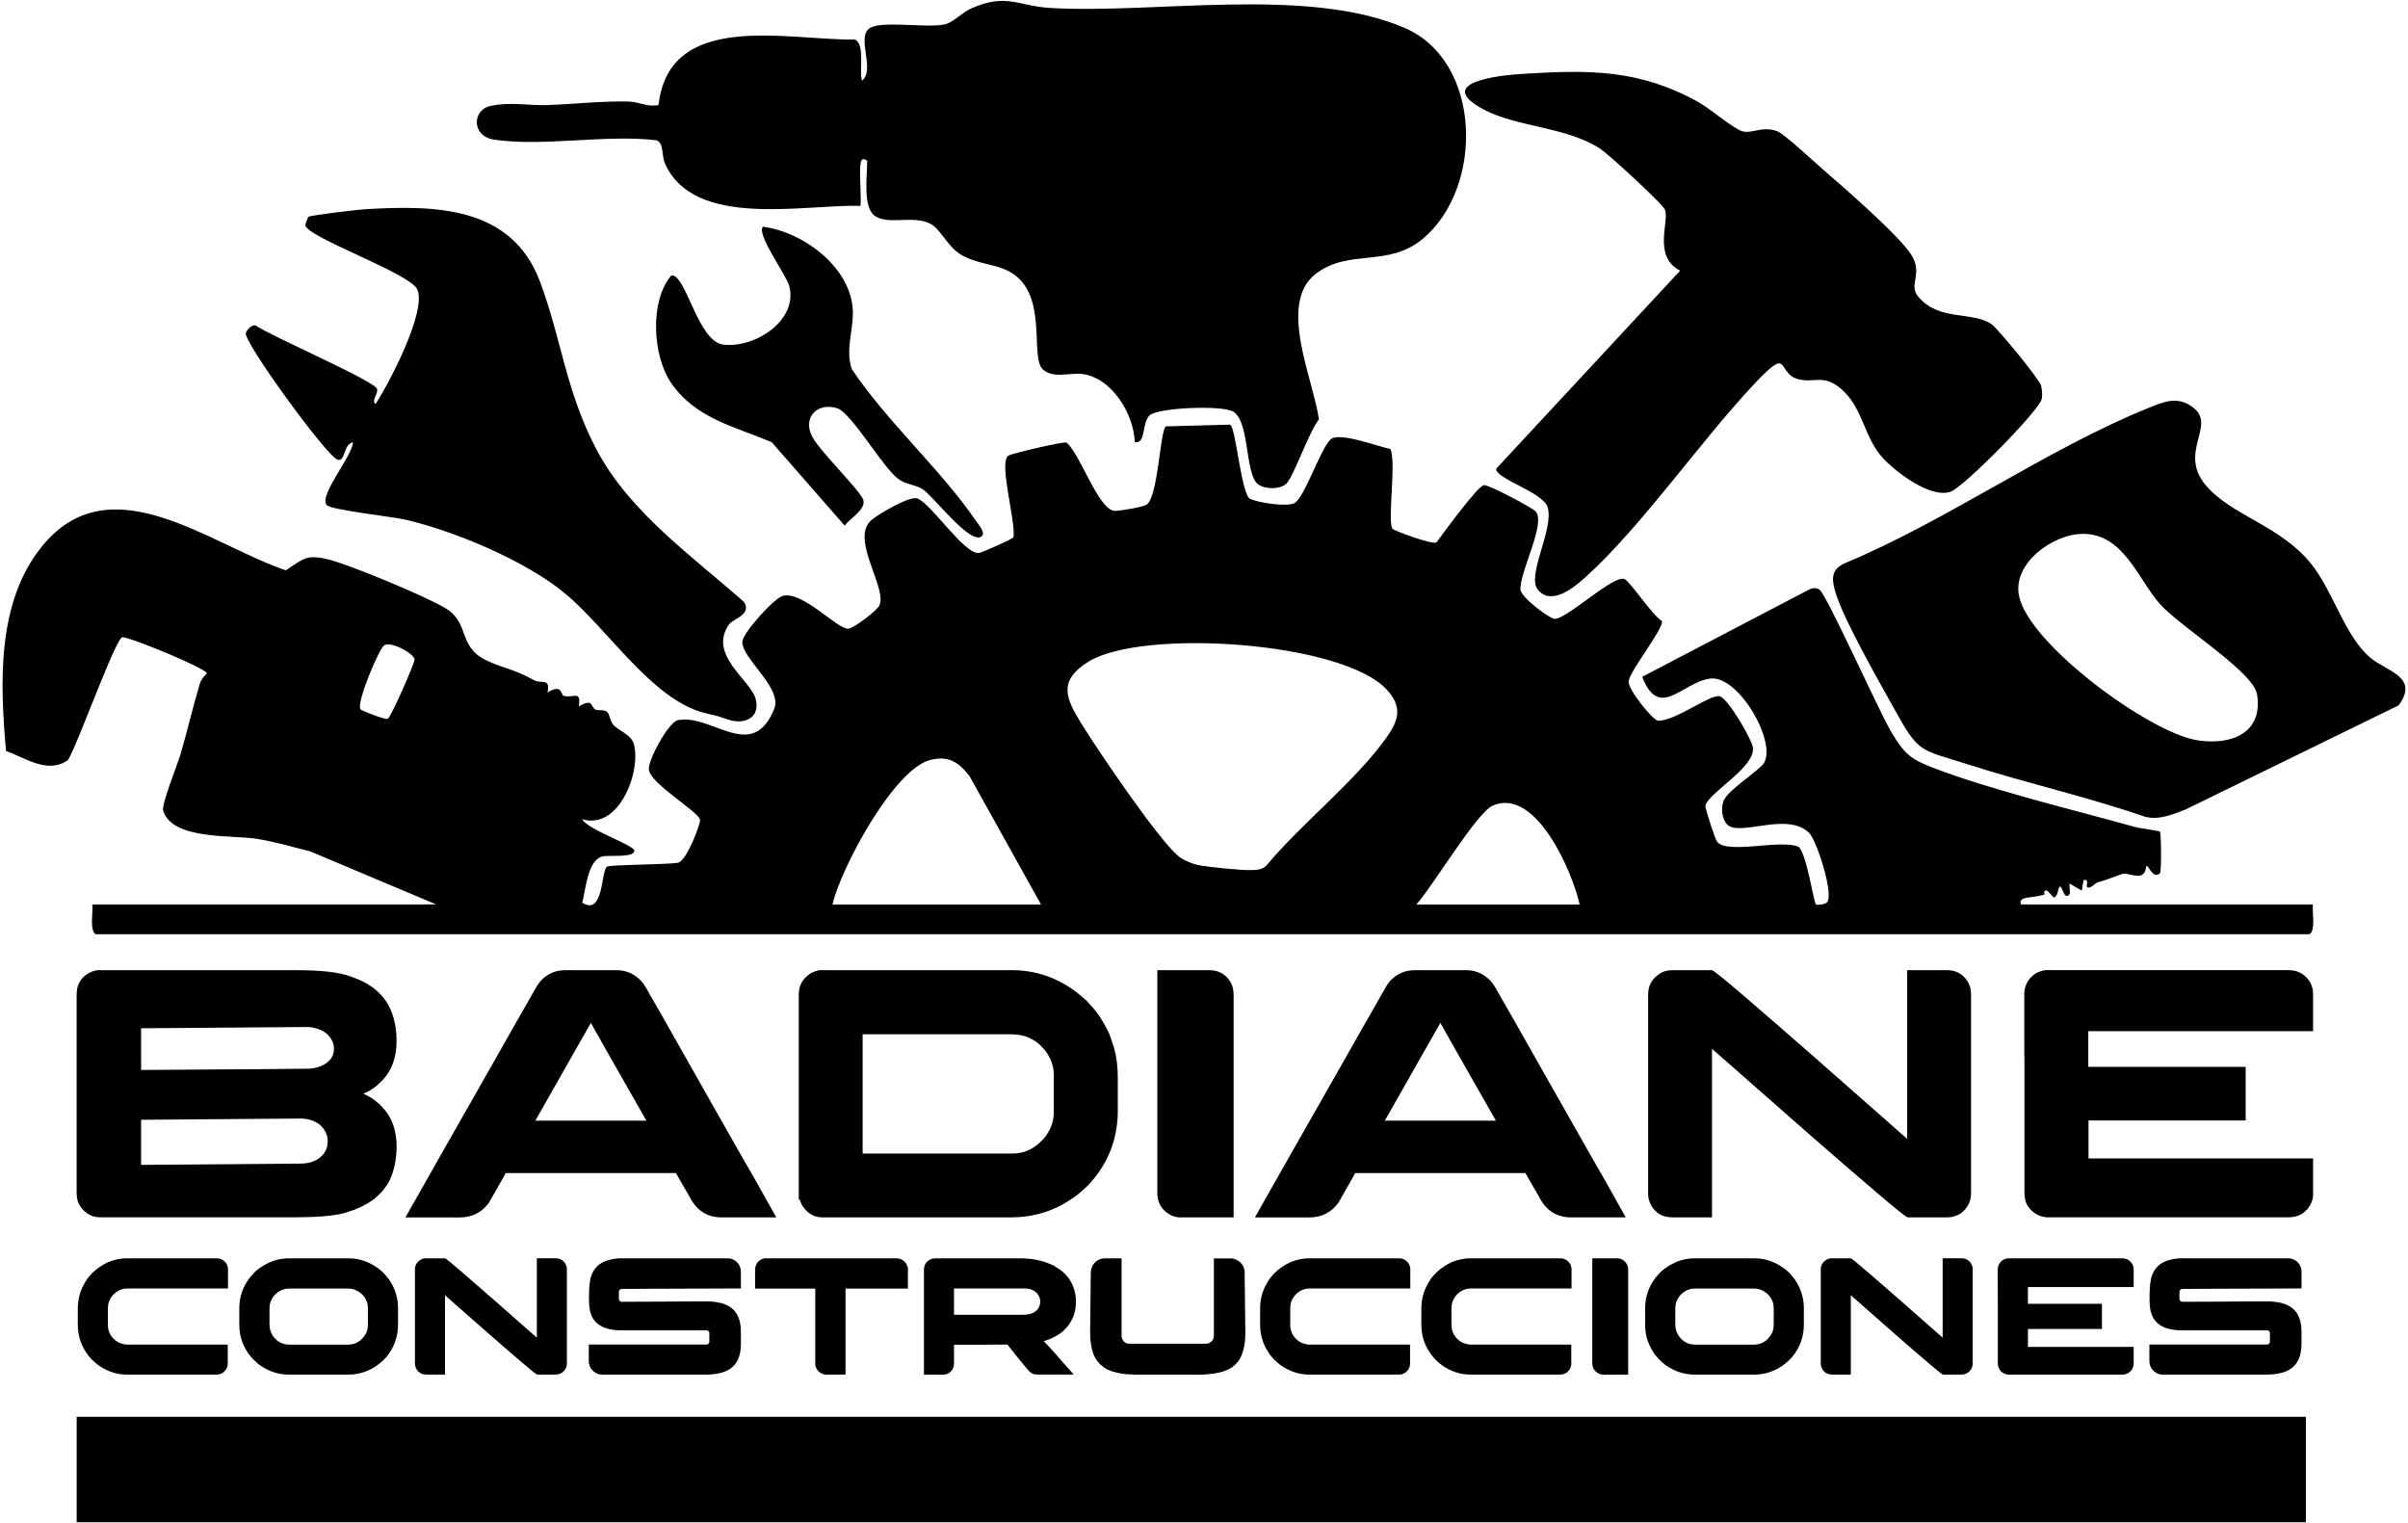 <svg xmlns="http://www.w3.org/2000/svg" width="770" height="487" viewBox="0 0 770 487" fill="none"><path d="M139.523 289.19L99.257 272.23C93.61 270.791 87.932 269.142 82.169 268.201C74.376 266.932 55.068 268.645 52.171 259.202C51.568 257.235 56.654 244.726 57.658 241.364C59.615 234.808 61.592 226.349 63.908 218.577C64.288 217.297 65.208 216.197 66.16 215.299C66.16 213.818 42.4 203.974 39.112 203.71C36.754 204.524 24.72 238.371 21.707 243.045C15.161 247.56 8.256 242.347 1.923 240.116C0.03 218.503 -1.112 192.607 13.385 174.726C35.189 147.847 66.816 174.007 91.39 182.35C96.909 178.755 97.882 177.137 104.872 178.839C111.861 180.542 136.319 190.725 142.526 194.51C150.446 199.342 146.153 206.776 155.775 211.259C161.232 213.797 164.171 213.808 170.727 217.456C173.127 218.788 176.035 216.525 175.084 221.411C179.853 218.376 179.292 222.288 180.275 222.51C183.49 223.261 185.88 220.543 185.087 225.852C189.887 223.134 188.692 225.915 190.395 226.856C191.156 227.279 192.933 226.793 193.958 227.491C195.079 228.252 195.005 230.631 196.253 231.9C197.966 233.634 201.794 234.935 202.64 237.747C205.156 246.122 198.251 265.452 186.197 261.952C187.73 265.187 202.788 270.22 202.841 271.955C202.904 274.408 194.561 273.287 192.541 273.858C187.825 275.18 187.328 284.485 186.176 288.609C193.134 293.039 192.118 278.405 194.117 277.104C195.143 276.438 213.393 276.449 216.756 275.856C219.548 275.359 224.084 263.326 223.841 262.1C223.291 259.424 208.159 250.711 207.483 246.143C207.049 243.257 213.764 230.832 216.767 230.261C227.795 228.146 240.537 244.028 247.579 226.613C250.244 220.015 237.407 210.699 237.375 205.296C237.365 202.451 247.59 191.169 250.382 190.492C256.663 188.969 267.617 201.034 271.191 201.034C272.799 201.034 280.465 195.219 281.205 193.58C283.743 187.986 271.932 172.474 278.477 166.446C280.528 164.554 290.616 158.622 293.175 159.33C297.51 160.536 308.37 177.507 313.149 176.798C313.773 176.703 323.903 172.357 324.041 171.776C325.045 167.62 319.251 147.847 322.402 145.711C323.48 144.981 339.881 141.143 341.012 141.502C345.368 144.939 351.279 163.253 356.492 163.338C358.142 163.359 365.512 162.143 366.686 161.329C370.355 158.749 370.958 137.632 372.798 136.321L393.301 135.771C395.215 136.289 396.864 158.22 399.772 159.531C402.363 160.705 411.552 162.185 413.984 160.832C417.092 159.087 422.168 143.807 425.383 140.572C428.079 137.865 440.609 142.824 444.617 143.543C446.531 148.058 443.612 166.489 445.251 169.027C445.653 169.65 457.951 174.229 459.346 173.415C461.398 170.634 472.532 155.323 474.52 155.111C476.085 154.942 489.979 162.323 491.047 163.507C494.495 167.356 485.697 183.28 486.215 188.599C486.448 191.01 495.129 197.524 496.969 197.841C500.543 198.465 516.161 183.376 519.555 185.194C521.48 186.22 528.332 196.699 531.472 198.592C531.694 201.447 521.321 214.273 520.803 217.752C520.401 220.438 528.617 230.293 530.108 230.398C535.427 230.779 546.847 221.876 549.882 222.605C552.546 223.25 560.033 236.172 560.498 238.879C561.577 245.255 546.149 253.513 545.335 257.637C545.187 258.388 548.401 268.211 549.057 269.089C552.166 273.287 569.497 268.19 575.164 270.77C577.723 272.991 579.944 288.545 580.684 289.159C581.107 289.497 583.285 289.19 584.057 288.651C586.753 286.748 580.959 268.719 578.516 266.319C571.463 259.371 556.364 267.619 552.314 263.633C550.601 261.941 550.178 258.134 551.235 255.85C552.832 252.393 562.676 246.26 564.072 243.944C568.143 237.155 555.919 215.838 546.9 216.959C537.88 218.08 530.637 230.494 525.117 216.409L578.453 188.515C579.595 187.965 580.673 187.806 581.815 188.536C584.057 189.974 601.113 228.083 604.951 234.353C609.001 240.973 610.873 242.717 618.232 245.519C637.044 252.689 662.802 258.874 682.692 264.405C684.479 264.902 690.379 265.6 690.654 265.885C691.12 266.361 691.183 278.711 690.697 279.177C688.391 281.387 686.922 276.174 686.277 276.956C685.864 282.063 681.529 279.198 678.981 279.356C678.441 279.388 673.419 281.471 670.712 282.127C669.982 282.307 668.417 284.4 667.37 283.607C666.989 283.322 668.227 280.921 666.26 281.408L665.678 284.749L661.808 282.508C661.607 283.406 662.094 285.437 661.798 285.859C659.947 288.376 659.44 282.465 658.488 283.628C658.224 283.956 657.885 286.875 656.807 286.938C656.363 286.959 654.702 284.199 654.047 284.749C652.545 285.997 656.098 285.69 650.695 286.695C649.183 286.98 645.281 286.779 646.254 289.18H739.591C739.306 291.644 740.511 297.322 738.555 298.696H30.557C28.59 297.322 29.806 291.644 29.521 289.18H139.534L139.523 289.19ZM115.255 226.793C115.499 227.184 123.292 230.25 124.011 229.806C125.121 229.14 132.66 211.862 132.576 210.826C132.438 209.071 125.132 204.883 122.848 206.332C121.219 207.368 113.913 224.614 115.255 226.782V226.793ZM443.612 220.681C429.665 205.084 365.311 200.855 348.044 211.566C338.146 217.71 340.864 223.335 345.76 231.308C351.057 239.915 370.101 268.032 376.742 273.668C378.391 275.063 381.595 276.353 383.7 276.702C387.041 277.252 396.928 278.31 400.121 278.193C402.067 278.13 403.801 278.119 405.175 276.48C416.352 263.146 433.472 249.707 443.38 235.781C447.271 230.314 448.466 226.095 443.623 220.681H443.612ZM332.88 289.19L310.03 248.152C306.466 243.595 303.231 241.448 297.288 243.045C285.752 246.154 268.918 277.453 266.2 289.19H332.88ZM505.122 289.19C502.869 278.944 491.227 251.621 477.365 257.553C472.162 259.784 457.877 283.819 452.896 289.19H505.122Z" fill="black"></path><path d="M367.606 132.8C364.994 135.253 366.601 141.883 362.879 141.396C362.53 132.409 355.731 120.999 346.236 119.593C342.344 119.022 336.74 121.221 333.42 118.059C329.148 113.999 335.545 93.464 322.539 86.707C317.802 84.244 311.954 84.402 306.932 81.198C302.956 78.66 300.64 73.183 297.627 71.608C292.065 68.7 284.557 71.935 280.01 69.218C275.728 66.659 277.335 56.117 277.303 51.379C275.474 50.174 275.294 51.337 275.083 53.018C274.787 55.292 275.548 65.369 275.083 65.824C257.223 65.253 221.832 73.321 212.6 52.172C211.511 49.677 212.336 45.68 209.925 44.855C193.884 42.899 173.402 47.002 157.922 44.633C150.795 43.544 150.827 35.117 156.981 33.837C163.23 32.536 169.088 33.763 174.523 33.604C182.972 33.372 192.901 32.198 201.191 32.473C204.173 32.568 207.345 34.366 210.591 33.551C213.986 3.088 252.126 12.974 273.264 12.636C276.732 13.799 274.67 22.819 275.633 25.811C280 22.29 273.793 12.086 278.022 9.051C281.607 6.471 296.442 9.062 302.078 7.804C304.859 7.18 307.598 4.029 310.389 2.781C321.809 -2.337 325.415 1.903 335.609 2.527C369.097 4.579 418.023 -4.536 449.206 8.946C473.928 19.625 474.584 59.87 455.022 76.302C443.866 85.682 431.378 79.369 420.73 87.564C408.39 97.049 420.074 121.443 421.745 134.122C418.657 137.78 413.614 152.637 411.234 154.741C409.067 156.655 403.526 156.496 401.686 154.265C398.197 150.035 399.413 134.576 394.337 131.605C390.657 129.448 370.196 130.357 367.606 132.8Z" fill="black"></path><path d="M602.192 146.557C595.9 139.927 595.889 130.283 588.498 124.14C582.883 119.476 579.944 122.67 574.794 121.168C567.984 119.191 572.69 110.33 561.217 122.49C543.643 141.111 525.064 168.255 506.782 184.729C502.901 188.218 495.996 193.622 491.798 188.599C487.981 184.021 497.001 169.27 494.886 162.185C493.437 157.332 477.788 152.943 478.485 149.803L537.256 86.538C528.311 81.981 533.968 70.561 532.371 66.987C531.504 65.031 514.384 49.317 511.699 47.562C500.934 40.499 484.936 40.668 474.309 34.947C458.31 26.329 479.416 24.077 486.776 23.622C508.326 22.29 524.208 22.121 543.22 32.716C546.635 34.62 554.619 41.376 557.284 42.021C560.371 42.761 563.861 40.16 568.397 42C570.66 42.92 580.102 51.739 582.904 54.16C589.312 59.691 607.267 75.287 611.169 81.452C615.071 87.617 610.122 90.895 613.358 94.807C619.935 102.78 630.467 99.417 636.79 103.615C638.714 104.895 652.228 121.327 652.672 123.315C652.979 124.668 653.137 126.085 652.905 127.46C652.292 131.097 627.865 155.841 623.689 157.236C617.323 159.362 606.58 151.209 602.17 146.567L602.192 146.557Z" fill="black"></path><path d="M767.02 225.513L698.722 258.885C694.63 260.397 690.432 262.279 685.959 261.148C667.36 254.74 648.041 250.426 629.335 244.42C613.823 239.439 613.749 241.121 605.819 226.824C600.838 217.858 589.936 198.835 587.113 189.984C585.728 185.649 585.188 182.191 589.915 180.076C622.378 166.584 654.819 143.395 686.975 130.452C691.997 128.433 696.269 126.476 701.271 130.273C708.895 136.046 696.396 144.463 705.31 155.122C713.431 164.829 729.176 167.99 739.041 180.288C746.041 189.012 749.933 203.604 757.948 210.276C763.457 214.865 773.618 216.377 767.02 225.524V225.513ZM665.879 170.697C656.532 170.792 643.631 179.971 645.577 190.323C648.495 205.824 687.313 234.279 702.624 236.69C713.241 238.361 723.73 234.575 721.742 222.024C720.589 214.749 697.073 200.368 690.654 193.093C683.559 185.046 679.044 170.549 665.869 170.687L665.879 170.697Z" fill="black"></path><path d="M233.209 199.522C226.188 209.293 239.924 217.308 241.595 223.335C243.286 229.457 238.126 231.942 232.617 229.997C228.536 228.559 228.398 228.791 224.877 227.84C208.244 223.335 194.297 201.024 180.656 189.72C168.126 179.336 145.582 169.894 129.753 166.172C125.745 165.23 105.644 163.031 104.438 161.466C101.932 158.199 112.781 145.764 112.855 141.396C109.641 142.137 110.508 147.9 107.885 146.948C104.311 145.658 78.014 109.537 78.606 106.555C78.796 105.603 80.488 103.636 81.81 104.081C86.431 107.39 119.866 121.834 120.564 124.351C121.008 125.948 118.618 128.094 120.098 129.162C124.466 122.49 136.562 99.365 133.422 92.513C131.053 87.342 98.062 75.858 97.597 71.967C97.576 71.808 98.506 69.387 98.623 69.313C99.384 68.816 114.367 67.029 116.725 66.892C139.037 65.591 163.505 65.781 172.641 89.975C179.546 108.278 180.931 125.26 190.871 143.977C201.434 163.856 221.387 177.835 237.946 192.501C240.474 196.424 234.372 197.947 233.241 199.522H233.209Z" fill="black"></path><path d="M313.985 171.395C310.516 174.726 298.324 158.452 295.057 156.433C292.403 154.794 289.823 155.026 287.243 153.134C282.262 149.486 272.249 131.901 267.638 130.495C261.41 128.602 256.557 133.392 259.697 139.567C262.108 144.294 275.315 157.014 276.087 159.943C276.859 162.872 271.826 165.77 270.092 168.043L246.765 141.375C234.943 136.395 222.371 133.783 214.599 122.427C208.656 113.756 207.694 96.203 214.641 88.093C219.283 87.31 223.079 109.177 231.264 110.182C241.351 111.419 255.362 102.42 252.348 91.349C251.397 87.871 241.721 74.79 243.984 72.496C256.356 74.05 271.012 84.667 272.587 97.789C273.401 104.546 270.092 111.292 272.365 117.996C283.711 134.957 301.074 150.321 312.346 166.912C313.022 167.895 315.127 170.285 313.974 171.374L313.985 171.395Z" fill="black"></path><path d="M31.784 310.201H94.816C102.567 310.201 108.203 310.825 111.724 312.073C114.071 312.866 115.996 313.722 117.508 314.621C121.061 316.736 123.577 319.58 125.058 323.133C126.231 326.083 126.813 329.319 126.813 332.83C126.813 338.159 125.237 342.42 122.107 345.592C120.86 346.84 119.929 347.633 119.326 347.972C118.417 348.617 117.603 349.092 116.884 349.389C116.429 349.579 116.207 349.695 116.207 349.727C117 350.034 117.941 350.52 119.041 351.207C119.718 351.662 120.595 352.36 121.653 353.311C122.784 354.528 123.598 355.521 124.095 356.315C125.914 359.148 126.824 362.596 126.824 366.635C126.824 370.674 125.988 374.639 124.328 377.928C123.799 378.869 123.038 379.937 122.055 381.1C120.659 382.496 119.686 383.374 119.157 383.712C118.216 384.389 117.095 385.055 115.805 385.7C114.219 386.493 112.231 387.233 109.852 387.91C106.49 388.777 101.213 389.21 94.023 389.21H31.953C29.944 389.21 28.157 388.417 26.56 386.831C25.799 385.996 25.259 385.108 24.911 384.167C24.646 383.448 24.509 382.39 24.509 380.984V318.459C24.509 316.799 24.699 315.562 25.08 314.769C25.873 312.993 27.121 311.703 28.823 310.909C29.849 310.423 30.832 310.169 31.773 310.169L31.784 310.201ZM45.118 328.759V342.092C81.048 341.87 99.014 341.733 99.014 341.691C100.113 341.574 100.959 341.426 101.562 341.236C103.529 340.633 104.967 339.682 105.876 338.402C106.479 337.461 106.786 336.456 106.786 335.399V335.23C106.786 333.453 105.971 331.846 104.343 330.408C103.317 329.541 101.879 328.917 100.029 328.536C99.31 328.42 98.707 328.367 98.21 328.367C95.408 328.367 77.707 328.505 45.107 328.769L45.118 328.759ZM45.118 358.028V372.44L96.064 372.038C98.411 372.038 100.388 371.467 102.017 370.336C103.264 369.426 104.121 368.253 104.565 366.815C104.713 366.17 104.787 365.609 104.787 365.112V364.827C104.787 362.976 104.015 361.295 102.461 359.772C101.477 358.905 100.135 358.26 98.432 357.848C97.565 357.7 96.878 357.626 96.391 357.626C63.897 357.89 46.809 358.028 45.107 358.028H45.118Z" fill="black"></path><path d="M180.593 310.201H197.215C200.578 310.201 203.401 311.597 205.664 314.399C206.267 315.234 207.028 316.514 207.937 318.258C208.085 318.491 208.223 318.713 208.339 318.935C208.677 319.464 211.596 324.571 217.073 334.257C218.628 337.017 220.404 340.157 222.403 343.678C234.848 365.651 241.235 376.892 241.584 377.378L248.224 389.232H230.756C226.146 389.232 222.741 387.053 220.542 382.707C218.987 380.064 217.856 378.097 217.137 376.807C216.534 375.707 216.196 375.126 216.111 375.052H161.877C161.803 375.052 161.718 375.094 161.623 375.168C161.528 375.242 161.464 375.401 161.422 375.623L156.315 384.59C154.009 387.688 150.943 389.242 147.126 389.242H129.827C129.753 389.242 129.71 389.242 129.71 389.21V389.126C138.064 374.343 145.349 361.517 151.556 350.657C156.473 341.997 160.449 334.997 163.473 329.668C168.158 321.388 170.621 317.074 170.843 316.736C171.446 315.604 172.091 314.6 172.768 313.733C174.957 311.385 177.568 310.212 180.593 310.212V310.201ZM188.936 327.056L171.182 358.313H206.7C195.09 337.968 189.168 327.542 188.946 327.056H188.936Z" fill="black"></path><path d="M262.521 310.201H323.628C330.924 310.201 337.618 312.411 343.708 316.842C344.649 317.518 345.939 318.597 347.568 320.077C349.418 322.086 350.687 323.598 351.364 324.613C352.686 326.58 353.817 328.6 354.769 330.683C355.033 331.402 355.319 332.216 355.615 333.126C355.805 333.728 356.017 334.352 356.239 334.997C357.032 337.799 357.434 341.014 357.434 344.641V355.077C357.434 362.373 355.446 368.887 351.48 374.597C350.804 375.655 349.609 377.135 347.906 379.017C346.278 380.571 344.882 381.756 343.708 382.591C342.461 383.5 341.139 384.346 339.733 385.139C334.699 387.857 329.296 389.221 323.501 389.221H262.848C260.998 389.221 259.327 388.523 257.857 387.117C256.916 386.091 256.324 385.245 256.102 384.568C255.986 384.346 255.88 383.997 255.764 383.543H255.425V317.899C255.425 315.097 256.652 312.887 259.116 311.258C260.438 310.539 261.569 310.18 262.521 310.18V310.201ZM275.844 330.683V368.813H323.84C327.097 368.813 329.983 367.639 332.521 365.292C333.652 364.192 334.319 363.463 334.509 363.082C336.137 360.734 336.952 358.334 336.952 355.881V343.573C336.952 340.771 335.989 338.148 334.054 335.685C332.997 334.479 332.109 333.623 331.39 333.136C330.448 332.491 329.518 331.984 328.609 331.603C327.023 331 325.246 330.694 323.279 330.694H275.855L275.844 330.683Z" fill="black"></path><path d="M386.702 310.201C389.695 310.201 391.958 311.491 393.512 314.061C394.157 315.16 394.474 316.524 394.474 318.142V389.232H377.397C375.547 389.232 373.802 388.46 372.174 386.905C370.778 385.467 370.07 383.649 370.07 381.46V310.201H386.702Z" fill="black"></path><path d="M452.23 310.201H468.852C472.215 310.201 475.038 311.597 477.301 314.399C477.904 315.234 478.665 316.514 479.575 318.258C479.723 318.491 479.86 318.713 479.976 318.935C480.315 319.464 483.233 324.571 488.711 334.257C490.265 337.017 492.041 340.157 494.04 343.678C506.486 365.651 512.872 376.892 513.221 377.378L519.862 389.232H502.393C497.783 389.232 494.378 387.053 492.179 382.707C490.625 380.064 489.493 378.097 488.774 376.807C488.171 375.707 487.833 375.126 487.748 375.052H433.514C433.44 375.052 433.355 375.094 433.26 375.168C433.165 375.242 433.102 375.401 433.059 375.623L427.952 384.59C425.647 387.688 422.58 389.242 418.763 389.242H401.464C401.39 389.242 401.348 389.242 401.348 389.21V389.126C409.701 374.343 416.987 361.517 423.194 350.657C428.111 341.997 432.086 334.997 435.111 329.668C439.795 321.388 442.259 317.074 442.481 316.736C443.083 315.604 443.729 314.6 444.405 313.733C446.594 311.385 449.206 310.212 452.23 310.212V310.201ZM460.573 327.056L442.819 358.313H478.337C466.727 337.968 460.806 327.542 460.584 327.056H460.573Z" fill="black"></path><path d="M534.666 310.201H547.428C547.841 310.201 551.246 312.94 557.643 318.428C564.04 323.916 571.231 330.165 579.235 337.175C587.24 344.197 594.335 350.446 600.542 355.923L609.847 364.15V310.201H622.61C625.296 310.201 627.4 311.258 628.912 313.384C629.822 314.674 630.276 316.122 630.276 317.751V381.576C630.276 384.114 629.198 386.229 627.041 387.931C626.47 388.312 625.772 388.629 624.936 388.893C624.408 389.115 623.445 389.232 622.039 389.232H610.069C609.615 389.232 606.178 386.493 599.749 381.005C593.32 375.517 586.098 369.268 578.072 362.257C570.057 355.247 562.941 348.987 556.744 343.509L547.439 335.336V389.232H535.014C533.164 389.232 531.652 388.851 530.478 388.1C529.082 387.159 528.078 385.869 527.475 384.241C527.169 383.448 527.021 382.591 527.021 381.692V317.92C527.021 315.351 528.057 313.289 530.14 311.734C531.43 310.709 532.942 310.201 534.676 310.201H534.666Z" fill="black"></path><path d="M731.935 310.201C734.389 310.201 736.398 311.132 737.952 312.982C738.671 313.775 739.179 314.832 739.485 316.154C739.602 316.609 739.655 317.254 739.655 318.079V329.71H667.772V341.109H718.094V358.239H667.888L667.835 358.292V370.378H739.602C739.602 370.378 739.655 370.399 739.655 370.431V381.83C739.655 383.574 739.01 385.192 737.73 386.704C736.937 387.497 736.366 387.973 736.028 388.121C734.896 388.84 733.49 389.2 731.83 389.2H654.502C653.973 389.2 653.254 389.052 652.344 388.745C650.42 388.026 648.982 386.736 648.03 384.886C647.576 383.828 647.353 382.697 647.353 381.481V341.595C647.311 339.671 647.301 333.39 647.301 322.763V317.539C647.301 316.292 647.702 314.991 648.495 313.627C649.331 312.422 650.314 311.523 651.446 310.962C652.281 310.582 652.905 310.381 653.317 310.338C653.539 310.264 653.888 310.201 654.343 310.169H731.957L731.935 310.201Z" fill="black"></path><path d="M40.687 402.322H69.279C70.601 402.322 71.637 402.893 72.399 404.035C72.737 404.627 72.906 405.241 72.906 405.875V411.966H40.846C38.784 411.966 37.092 412.801 35.77 414.472C34.935 415.572 34.512 416.809 34.512 418.183V423.661C34.512 425.3 35.093 426.738 36.246 427.986C36.796 428.504 37.24 428.853 37.578 429.022C37.896 429.233 38.255 429.392 38.646 429.498C39.397 429.762 39.968 429.9 40.359 429.9H72.822V436.064C72.822 437.048 72.388 437.936 71.51 438.729C70.834 439.247 70.083 439.501 69.269 439.501H40.624C37.346 439.501 34.29 438.496 31.445 436.487C30.97 436.149 30.293 435.567 29.415 434.753C28.506 433.77 27.892 433.008 27.575 432.458C27.036 431.644 26.645 430.925 26.37 430.322C25.376 428.261 24.879 425.945 24.879 423.386V418.469C24.879 415.677 25.482 413.161 26.698 410.919C27.015 410.274 27.459 409.544 28.009 408.73C28.146 408.572 28.305 408.392 28.463 408.191C28.728 407.874 29.035 407.525 29.373 407.155C30.314 406.235 31.086 405.59 31.667 405.23C32.661 404.522 33.655 403.951 34.628 403.517C36.658 402.714 38.678 402.312 40.687 402.312V402.322Z" fill="black"></path><path d="M92.341 402.322H111.481C114.706 402.322 117.709 403.295 120.5 405.23C120.965 405.516 121.536 405.981 122.234 406.615C122.34 406.7 122.456 406.806 122.583 406.911C123.45 407.905 124.085 408.677 124.476 409.206C126.348 411.966 127.278 415.011 127.278 418.331V423.481C127.278 427.415 126.009 430.915 123.461 433.971C122.657 434.848 122.002 435.461 121.484 435.842C120.595 436.593 119.675 437.206 118.734 437.682C116.419 438.898 113.987 439.501 111.417 439.501H92.384C88.947 439.501 85.785 438.443 82.878 436.329C82.402 435.958 81.725 435.345 80.847 434.489C79.97 433.548 79.378 432.776 79.06 432.194C77.369 429.582 76.523 426.717 76.523 423.597V418.236C76.523 414.588 77.686 411.279 80.023 408.307C80.361 407.916 80.911 407.313 81.683 406.489C82.444 405.833 83.11 405.336 83.66 405.019C86.388 403.221 89.275 402.322 92.341 402.322ZM86.177 418.48V423.344C86.177 424.665 86.452 425.754 87.001 426.632C87.107 426.949 87.424 427.404 87.964 427.996C89.222 429.276 90.755 429.921 92.553 429.921H111.269C113.352 429.921 115.044 429.075 116.345 427.383C116.715 426.907 117.011 426.41 117.222 425.913C117.508 425.215 117.645 424.327 117.645 423.248V418.712C117.645 417.56 117.518 416.692 117.275 416.121C116.725 414.715 115.795 413.626 114.494 412.865C113.511 412.273 112.453 411.987 111.322 411.987H92.5C90.438 411.987 88.725 412.865 87.372 414.599C87.002 415.138 86.737 415.603 86.6 416.016C86.314 416.671 86.177 417.507 86.177 418.501V418.48Z" fill="black"></path><path d="M136.287 402.322H142.293C142.494 402.322 144.091 403.612 147.094 406.192C150.097 408.773 153.491 411.712 157.256 415.011C161.02 418.31 164.361 421.25 167.28 423.83L171.658 427.7V402.312H177.664C178.922 402.312 179.916 402.809 180.624 403.803C181.047 404.405 181.269 405.093 181.269 405.854V435.884C181.269 437.079 180.762 438.073 179.747 438.877C179.482 439.057 179.155 439.205 178.763 439.332C178.51 439.437 178.065 439.49 177.399 439.49H171.763C171.552 439.49 169.934 438.2 166.899 435.62C163.875 433.04 160.47 430.1 156.706 426.801C152.931 423.502 149.589 420.563 146.671 417.983L142.293 414.134V439.49H136.446C135.568 439.49 134.86 439.31 134.31 438.951C133.654 438.507 133.179 437.904 132.893 437.132C132.756 436.762 132.682 436.36 132.682 435.927V405.918C132.682 404.702 133.168 403.739 134.151 403.01C134.754 402.534 135.473 402.291 136.287 402.291V402.322Z" fill="black"></path><path d="M198.833 402.322H232.733C233.653 402.322 234.531 402.629 235.345 403.253C236.392 404.162 236.921 405.325 236.921 406.753V411.955H236.868C234.372 411.987 229.107 412.008 221.06 412.008C214.726 412.04 209.809 412.061 206.319 412.061C202.671 412.093 200.186 412.114 198.875 412.114C198.611 412.114 198.368 412.199 198.156 412.378C197.976 412.558 197.892 412.812 197.892 413.15V415.18C197.892 415.656 198.093 415.995 198.505 416.164C198.558 416.185 198.6 416.195 198.643 416.206C198.674 416.206 198.727 416.217 198.78 416.217C206.859 416.185 211.469 416.164 212.611 416.164C212.896 416.164 213.415 416.164 214.155 416.132C216.259 416.1 220.245 416.079 226.114 416.079H226.326C227.087 416.079 228.113 416.174 229.392 416.375C230.323 416.534 231.084 416.735 231.687 416.967C233.611 417.718 234.986 418.902 235.821 420.52C236.551 421.948 236.921 423.703 236.921 425.776V429.593C236.921 433.368 235.81 436.022 233.579 437.576C231.782 438.856 229.107 439.501 225.543 439.501H192.52C191.272 439.501 190.183 438.972 189.263 437.925C188.608 437.143 188.28 436.223 188.28 435.176V429.889H225.892C226.315 429.889 226.6 429.688 226.749 429.276C226.78 429.223 226.801 429.17 226.812 429.117C226.823 429.064 226.823 429.032 226.823 429.011V426.209C226.823 425.839 226.622 425.564 226.209 425.406C226.103 425.374 225.998 425.353 225.892 425.353H198.875C194.603 425.353 191.664 424.295 190.067 422.18C189.75 421.789 189.517 421.43 189.369 421.081C189.189 420.742 189.02 420.33 188.862 419.822C188.714 419.357 188.597 418.786 188.492 418.109C188.386 417.38 188.333 416.301 188.333 414.884V414.673C188.333 411.236 188.629 408.868 189.211 407.567C189.517 406.7 190.025 405.875 190.733 405.114C191.124 404.67 191.473 404.353 191.769 404.183C192.806 403.475 193.969 402.978 195.27 402.714C196.369 402.449 197.553 402.312 198.822 402.312L198.833 402.322Z" fill="black"></path><path d="M245.211 402.322H286.566C287.602 402.322 288.448 402.629 289.125 403.253C289.495 403.612 289.738 403.898 289.844 404.131C290.161 404.754 290.32 405.283 290.32 405.706V412.008H270.377V439.501H264.181C263.314 439.501 262.489 439.152 261.728 438.465C261.706 438.443 261.696 438.422 261.675 438.38C261.622 438.327 261.548 438.242 261.463 438.137C260.945 437.46 260.691 436.762 260.691 436.054V411.998H241.446V407.081C241.446 405.822 241.478 405.177 241.552 405.156C241.711 404.448 241.986 403.877 242.377 403.443C242.8 403.073 243.117 402.84 243.308 402.745C243.752 402.439 244.386 402.291 245.2 402.291L245.211 402.322Z" fill="black"></path><path d="M299.001 402.322H326.071C329.719 402.322 332.87 402.893 335.524 404.035C336.063 404.247 336.476 404.427 336.782 404.575C337.226 404.828 337.702 405.114 338.199 405.452C340.568 406.89 342.249 408.931 343.243 411.564C343.772 412.97 344.047 414.461 344.047 416.047V416.396C344.047 418.3 343.645 420.097 342.841 421.789C342.587 422.265 342.281 422.804 341.911 423.396C341.594 423.819 341.213 424.274 340.758 424.761C340.547 425.014 340.335 425.236 340.113 425.427L339.849 425.691L339.637 425.85L339.235 426.167C338.918 426.399 338.516 426.664 338.03 426.97C337.956 427.002 337.882 427.055 337.819 427.108C337.343 427.362 336.899 427.584 336.507 427.774C336.306 427.859 336.127 427.954 335.947 428.038C335.249 428.324 334.519 428.578 333.758 428.81C335.968 431.094 337.48 432.744 338.294 433.78C338.844 434.404 339.384 435.017 339.923 435.62C340.938 436.794 341.911 437.893 342.831 438.909C343.116 439.173 343.285 439.363 343.338 439.469H331.802C331.146 439.469 330.628 439.395 330.258 439.258C330.152 439.205 330.057 439.152 329.962 439.099C329.877 439.046 329.772 438.983 329.666 438.909C329.296 438.665 328.873 438.242 328.408 437.65C326.716 435.641 324.929 433.442 323.047 431.052L322.116 429.847C322.063 429.847 321.957 429.868 321.799 429.9C320.699 429.9 317.379 429.921 311.838 429.952H305.06V436.011C305.06 437.153 304.574 438.116 303.59 438.898C302.998 439.31 302.321 439.511 301.56 439.511H295.448V406.066C295.448 405.463 295.522 404.976 295.66 404.627C295.734 404.416 295.861 404.162 296.03 403.877C296.157 403.697 296.305 403.528 296.485 403.369C297.235 402.671 298.071 402.333 298.991 402.333L299.001 402.322ZM305.06 411.966V420.372H326.927C328.64 420.372 329.93 420.076 330.829 419.495C331.474 419.082 331.939 418.543 332.246 417.866C332.5 417.348 332.616 416.767 332.616 416.1C332.616 414.8 332.024 413.711 330.829 412.844C330.649 412.717 330.47 412.611 330.269 412.526C330.216 412.505 330.163 412.484 330.11 412.442C329.793 412.283 329.296 412.135 328.64 412.019C328.429 412.019 328.133 411.998 327.763 411.966H305.06Z" fill="black"></path><path d="M363.017 439.511C361.642 439.458 360.637 439.406 360.003 439.353C359.506 439.353 358.501 439.184 356.989 438.845C355.847 438.56 354.98 438.274 354.378 437.989C353.542 437.619 352.707 437.048 351.872 436.276C349.683 434.319 348.583 430.872 348.583 425.945L348.794 407.102C348.794 405.843 349.143 404.797 349.831 403.982C350.793 402.883 351.956 402.333 353.331 402.333H358.639V427.214C358.639 427.499 358.713 427.806 358.85 428.144C359.326 429.128 360.056 429.614 361.039 429.614H385.761C386.47 429.614 387.083 429.307 387.601 428.684C387.971 428.313 388.162 427.711 388.162 426.896V402.354C388.162 402.354 388.183 402.343 388.215 402.343H393.502C394.104 402.343 394.697 402.481 395.268 402.745C396.367 403.211 397.171 404.014 397.668 405.146C397.826 405.569 397.932 406.013 397.985 406.457C398.144 418.131 398.228 424.708 398.228 426.188C398.228 428.874 397.848 431.211 397.076 433.177C396.875 433.696 396.589 434.267 396.198 434.89C395.606 435.747 394.876 436.498 394.009 437.132C393.28 437.597 392.529 437.978 391.768 438.274C391.006 438.591 389.854 438.887 388.32 439.152C386.554 439.406 385.095 439.522 383.943 439.522H363.017V439.511Z" fill="black"></path><path d="M418.753 402.322H447.345C448.667 402.322 449.703 402.893 450.464 404.035C450.803 404.627 450.972 405.241 450.972 405.875V411.966H418.911C416.849 411.966 415.157 412.801 413.836 414.472C413 415.572 412.577 416.809 412.577 418.183V423.661C412.577 425.3 413.159 426.738 414.311 427.986C414.861 428.504 415.305 428.853 415.644 429.022C415.961 429.233 416.32 429.392 416.712 429.498C417.462 429.762 418.034 429.9 418.425 429.9H450.887V436.064C450.887 437.048 450.454 437.936 449.576 438.729C448.899 439.247 448.148 439.501 447.334 439.501H418.689C415.411 439.501 412.355 438.496 409.511 436.487C409.035 436.149 408.358 435.567 407.481 434.753C406.571 433.77 405.958 433.008 405.641 432.458C405.101 431.644 404.71 430.925 404.435 430.322C403.441 428.261 402.944 425.945 402.944 423.386V418.469C402.944 415.677 403.547 413.161 404.763 410.919C405.08 410.274 405.524 409.544 406.074 408.73C406.212 408.572 406.37 408.392 406.529 408.191C406.793 407.874 407.1 407.525 407.438 407.155C408.379 406.235 409.151 405.59 409.733 405.23C410.727 404.522 411.721 403.951 412.694 403.517C414.724 402.714 416.743 402.312 418.753 402.312V402.322Z" fill="black"></path><path d="M470.312 402.322H498.904C500.226 402.322 501.262 402.893 502.023 404.035C502.362 404.627 502.531 405.241 502.531 405.875V411.966H470.47C468.408 411.966 466.717 412.801 465.395 414.472C464.559 415.572 464.137 416.809 464.137 418.183V423.661C464.137 425.3 464.718 426.738 465.871 427.986C466.42 428.504 466.865 428.853 467.203 429.022C467.52 429.233 467.88 429.392 468.271 429.498C469.022 429.762 469.593 429.9 469.984 429.9H502.446V436.064C502.446 437.048 502.013 437.936 501.135 438.729C500.458 439.247 499.708 439.501 498.893 439.501H470.248C466.97 439.501 463.914 438.496 461.07 436.487C460.594 436.149 459.917 435.567 459.04 434.753C458.13 433.77 457.517 433.008 457.2 432.458C456.661 431.644 456.269 430.925 455.994 430.322C455 428.261 454.503 425.945 454.503 423.386V418.469C454.503 415.677 455.106 413.161 456.322 410.919C456.639 410.274 457.084 409.544 457.633 408.73C457.771 408.572 457.929 408.392 458.088 408.191C458.352 407.874 458.659 407.525 458.997 407.155C459.939 406.235 460.711 405.59 461.292 405.23C462.286 404.522 463.28 403.951 464.253 403.517C466.283 402.714 468.303 402.312 470.312 402.312V402.322Z" fill="black"></path><path d="M509.15 402.322H516.975C518.381 402.322 519.449 402.925 520.179 404.141C520.486 404.659 520.634 405.294 520.634 406.066V439.511H512.597C511.72 439.511 510.906 439.152 510.144 438.412C509.489 437.735 509.161 436.878 509.161 435.853V402.322H509.15Z" fill="black"></path><path d="M541.877 402.322H561.016C564.241 402.322 567.244 403.295 570.036 405.23C570.501 405.516 571.072 405.981 571.77 406.615C571.876 406.7 571.992 406.806 572.119 406.911C572.986 407.905 573.62 408.677 574.012 409.206C575.883 411.966 576.814 415.011 576.814 418.331V423.481C576.814 427.415 575.545 430.915 572.997 433.971C572.193 434.848 571.537 435.461 571.019 435.842C570.131 436.593 569.211 437.206 568.27 437.682C565.954 438.898 563.522 439.501 560.953 439.501H541.919C538.483 439.501 535.321 438.443 532.413 436.329C531.937 435.958 531.261 435.345 530.383 434.489C529.505 433.548 528.913 432.776 528.596 432.194C526.904 429.582 526.058 426.717 526.058 423.597V418.236C526.058 414.588 527.221 411.279 529.558 408.307C529.897 407.916 530.447 407.313 531.218 406.489C531.98 405.833 532.646 405.336 533.196 405.019C535.924 403.221 538.811 402.322 541.877 402.322ZM535.712 418.48V423.344C535.712 424.665 535.987 425.754 536.537 426.632C536.643 426.949 536.96 427.404 537.499 427.996C538.768 429.276 540.291 429.921 542.089 429.921H560.805C562.888 429.921 564.58 429.075 565.88 427.383C566.25 426.907 566.546 426.41 566.758 425.913C567.043 425.215 567.181 424.327 567.181 423.248V418.712C567.181 417.56 567.054 416.692 566.811 416.121C566.261 414.715 565.33 413.626 564.03 412.865C563.046 412.273 561.989 411.987 560.858 411.987H542.036C539.974 411.987 538.261 412.865 536.907 414.599C536.537 415.138 536.273 415.603 536.135 416.016C535.85 416.671 535.712 417.507 535.712 418.501V418.48Z" fill="black"></path><path d="M585.823 402.322H591.829C592.03 402.322 593.627 403.612 596.63 406.192C599.633 408.773 603.027 411.712 606.791 415.011C610.556 418.31 613.897 421.25 616.815 423.83L621.193 427.7V402.312H627.199C628.458 402.312 629.451 402.809 630.16 403.803C630.583 404.405 630.805 405.093 630.805 405.854V435.884C630.805 437.079 630.297 438.073 629.282 438.877C629.018 439.057 628.69 439.205 628.299 439.332C628.045 439.437 627.59 439.49 626.935 439.49H621.299C621.087 439.49 619.47 438.2 616.435 435.62C613.4 433.04 610.006 430.1 606.241 426.801C602.466 423.502 599.125 420.563 596.207 417.983L591.829 414.134V439.49H585.982C585.114 439.49 584.395 439.31 583.846 438.951C583.19 438.507 582.714 437.904 582.429 437.132C582.281 436.762 582.217 436.36 582.217 435.927V405.918C582.217 404.702 582.704 403.739 583.687 403.01C584.29 402.534 585.009 402.291 585.823 402.291V402.322Z" fill="black"></path><path d="M678.642 402.322C679.795 402.322 680.746 402.756 681.476 403.634C681.814 404.004 682.058 404.501 682.195 405.124C682.248 405.336 682.28 405.643 682.28 406.034V411.501H648.453V416.862H672.129V424.919H648.506L648.474 424.951V430.64H682.248C682.248 430.64 682.28 430.64 682.28 430.671V436.032C682.28 436.847 681.973 437.619 681.37 438.327C681 438.697 680.725 438.919 680.567 438.993C680.027 439.332 679.372 439.501 678.589 439.501H642.204C641.95 439.501 641.612 439.427 641.189 439.289C640.279 438.951 639.603 438.348 639.159 437.471C638.947 436.974 638.841 436.445 638.841 435.874V417.105C638.82 416.195 638.81 413.245 638.81 408.244V405.791C638.81 405.199 639 404.585 639.37 403.951C639.761 403.38 640.227 402.967 640.755 402.692C641.146 402.513 641.443 402.417 641.633 402.396C641.739 402.365 641.897 402.333 642.109 402.322H678.642Z" fill="black"></path><path d="M697.866 402.322H731.766C732.697 402.322 733.564 402.629 734.378 403.253C735.425 404.162 735.954 405.325 735.954 406.753V411.955H735.901C733.405 411.987 728.139 412.008 720.093 412.008C713.759 412.04 708.842 412.061 705.352 412.061C701.704 412.093 699.219 412.114 697.908 412.114C697.644 412.114 697.401 412.199 697.189 412.378C697.009 412.558 696.925 412.812 696.925 413.15V415.18C696.925 415.656 697.126 415.995 697.538 416.164C697.591 416.185 697.633 416.195 697.675 416.206C697.718 416.217 697.76 416.217 697.813 416.217C705.892 416.185 710.502 416.164 711.644 416.164C711.929 416.164 712.447 416.164 713.188 416.132C715.292 416.1 719.278 416.079 725.147 416.079H725.358C726.12 416.079 727.145 416.174 728.425 416.375C729.355 416.534 730.117 416.735 730.719 416.967C732.644 417.718 734.019 418.902 734.854 420.52C735.583 421.948 735.943 423.703 735.943 425.776V429.593C735.943 433.368 734.833 436.022 732.602 437.576C730.804 438.856 728.129 439.501 724.565 439.501H691.543C690.295 439.501 689.206 438.972 688.286 437.925C687.63 437.143 687.302 436.223 687.302 435.176V429.889H724.914C725.337 429.889 725.623 429.688 725.771 429.276C725.803 429.223 725.824 429.17 725.834 429.117C725.845 429.064 725.845 429.032 725.845 429.011V426.209C725.845 425.839 725.644 425.564 725.232 425.406C725.126 425.374 725.02 425.353 724.914 425.353H697.898C693.626 425.353 690.686 424.295 689.089 422.18C688.772 421.789 688.539 421.43 688.391 421.081C688.212 420.742 688.043 420.33 687.884 419.822C687.736 419.357 687.62 418.786 687.514 418.109C687.408 417.38 687.355 416.301 687.355 414.884V414.673C687.355 411.236 687.651 408.868 688.233 407.567C688.539 406.7 689.047 405.875 689.755 405.114C690.147 404.67 690.496 404.353 690.792 404.183C691.828 403.475 692.991 402.978 694.292 402.714C695.391 402.449 696.576 402.312 697.845 402.312L697.866 402.322Z" fill="black"></path><path d="M737.349 453.004H24.519V486.703H737.349V453.004Z" fill="black"></path></svg>